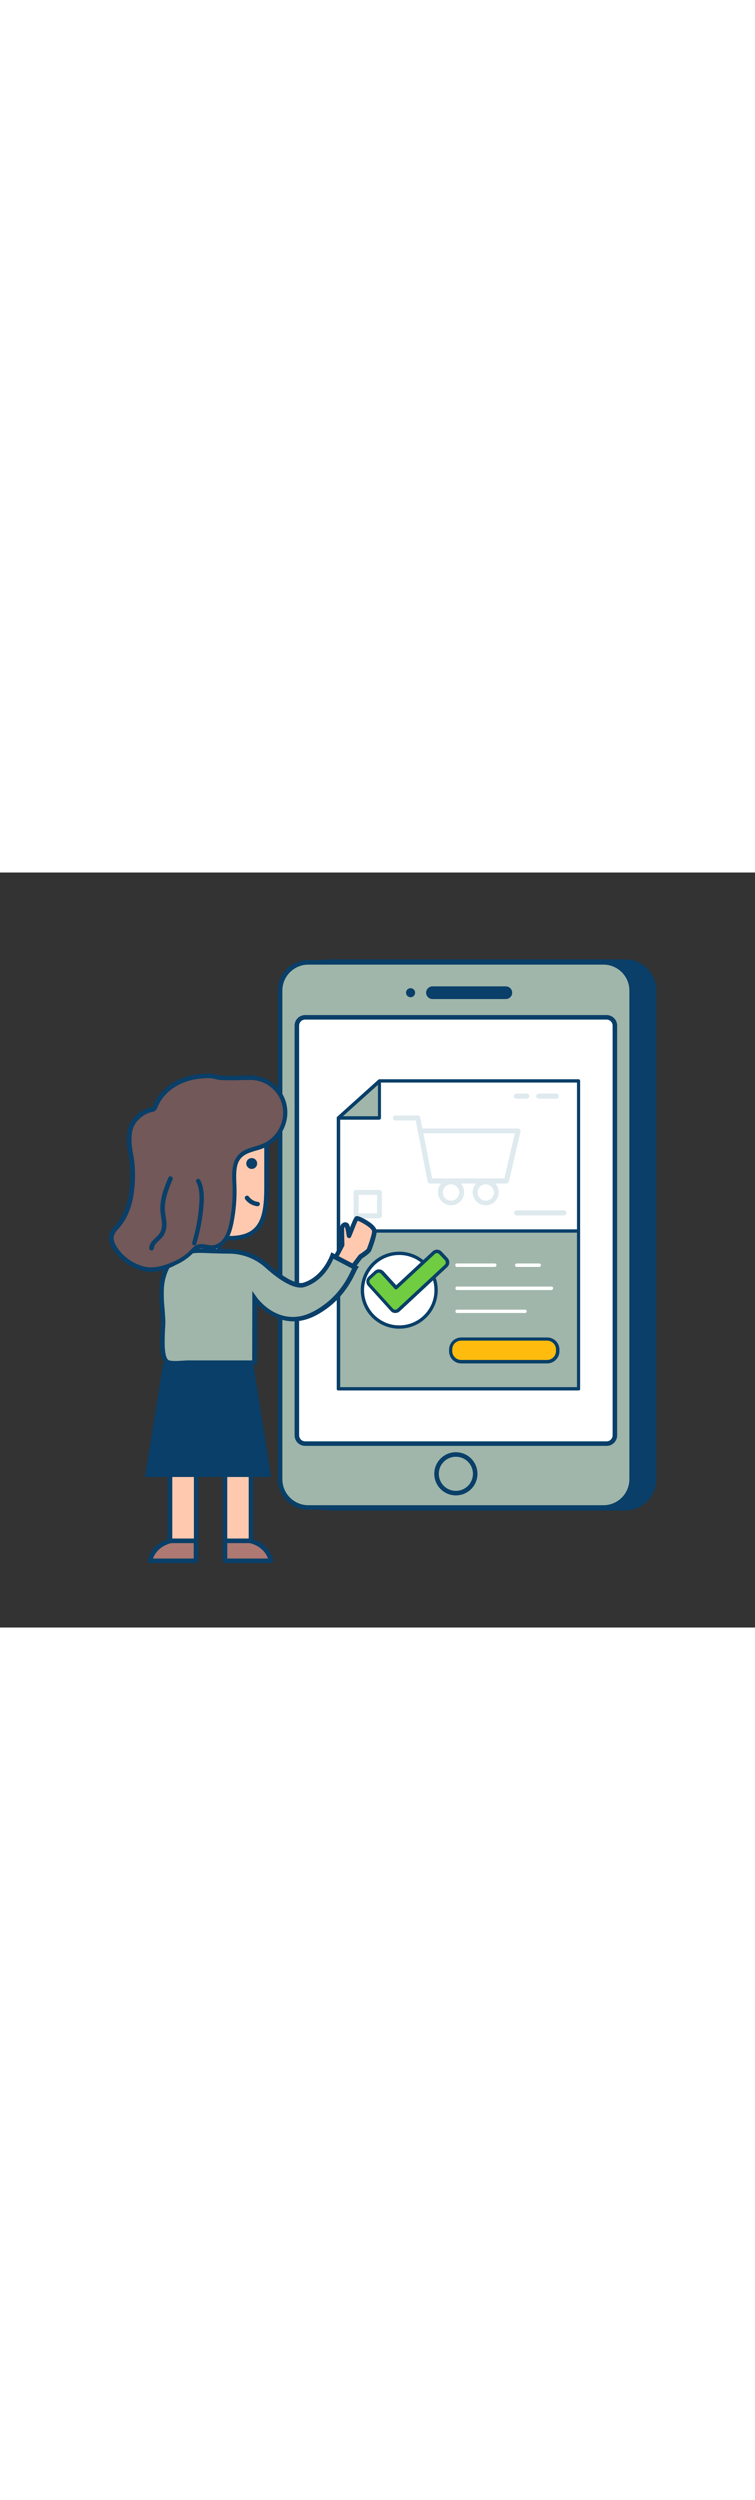 <svg version="1.1" id="_0270_order_confirmation" xmlns="http://www.w3.org/2000/svg" xmlns:xlink="http://www.w3.org/1999/xlink" x="0px" y="0px" viewBox="0 0 500 500" style="width: 151px;" xml:space="preserve" data-imageid="order-confirmed-2-80" imageName="Order Confirmed 2" class="illustrations_image">
<rect x="0" y="0" width="500" height="500" fill="#333333" stroke="none"/>
<style type="text/css">
	.st0_order-confirmed-2-80{fill:#093F68;}
	.st1_order-confirmed-2-80{fill:#68E1FD;}
	.st2_order-confirmed-2-80{fill:#FFFFFF;}
	.st3_order-confirmed-2-80{fill:#FFBC0E;}
	.st4_order-confirmed-2-80{fill:#DFEAEF;}
	.st5_order-confirmed-2-80{fill:#70CC40;}
	.st6_order-confirmed-2-80{fill:#FFC9B0;}
	.st7_order-confirmed-2-80{fill:#AD7972;}
	.st8_order-confirmed-2-80{fill:#725858;}
</style>
<g id="device_order-confirmed-2-80">
	<path class="st0_order-confirmed-2-80" d="M218.6,59.5H414c10.3,0,18.7,8.4,18.7,18.7v323.6c0,10.3-8.4,18.7-18.7,18.7H218.6c-10.3,0-18.7-8.4-18.7-18.7&#10;&#9;&#9;V78.2C199.9,67.9,208.3,59.5,218.6,59.5z"/>
	<path class="st0_order-confirmed-2-80" d="M414,422.5H218.6c-11.4,0-20.7-9.3-20.7-20.7V78.2c0-11.4,9.3-20.7,20.7-20.7H414c11.4,0,20.7,9.3,20.7,20.7&#10;&#9;&#9;v323.6C434.7,413.2,425.4,422.4,414,422.5z M218.6,61.5c-9.2,0-16.7,7.5-16.7,16.7v323.6c0,9.2,7.5,16.7,16.7,16.7H414&#10;&#9;&#9;c9.2,0,16.7-7.5,16.7-16.7V78.2c0-9.2-7.5-16.7-16.7-16.7H218.6z"/>
	<path class="st1_order-confirmed-2-80 targetColor" d="M204.2,59.5h195.4c10.3,0,18.7,8.4,18.7,18.7v323.6c0,10.3-8.4,18.7-18.7,18.7H204.2&#10;&#9;&#9;c-10.3,0-18.7-8.4-18.7-18.7V78.2C185.6,67.9,193.9,59.5,204.2,59.5z" style="fill: rgb(160, 182, 170);"/>
	<path class="st0_order-confirmed-2-80" d="M399.6,422H204.2c-11.1,0-20.2-9-20.2-20.2V78.2c0-11.1,9-20.2,20.2-20.2h195.4c11.1,0,20.2,9,20.2,20.2v323.6&#10;&#9;&#9;C419.8,412.9,410.8,422,399.6,422L399.6,422z M204.2,61c-9.5,0-17.2,7.7-17.2,17.2v323.6c0,9.5,7.7,17.2,17.2,17.2c0,0,0,0,0,0&#10;&#9;&#9;h195.4c9.5,0,17.2-7.7,17.2-17.2V78.2c0-9.5-7.7-17.2-17.2-17.2H204.2z"/>
	<path class="st2_order-confirmed-2-80" d="M202.1,95.9h199.6c3,0,5.5,2.5,5.5,5.5v271.3c0,3-2.5,5.5-5.5,5.5H202.1c-3,0-5.5-2.5-5.5-5.5V101.4&#10;&#9;&#9;C196.6,98.4,199.1,95.9,202.1,95.9z"/>
	<path class="st0_order-confirmed-2-80" d="M401.8,379.7H202.1c-3.9,0-7-3.1-7-7V101.4c0-3.9,3.1-7,7-7l0,0h199.6c3.9,0,7,3.1,7,7l0,0v271.3&#10;&#9;&#9;C408.7,376.6,405.6,379.7,401.8,379.7z M202.1,97.4c-2.2,0-4,1.8-4,4v271.3c0,2.2,1.8,4,4,4h199.6c2.2,0,4-1.8,4-4V101.4&#10;&#9;&#9;c0-2.2-1.8-4-4-4L202.1,97.4z"/>
	<circle class="st0_order-confirmed-2-80" cx="271.9" cy="79.6" r="3"/>
	<path class="st0_order-confirmed-2-80" d="M335,81.1h-48.6c-0.8,0-1.5-0.7-1.5-1.5s0.7-1.5,1.5-1.5H335c0.8,0,1.5,0.7,1.5,1.5S335.8,81.1,335,81.1z"/>
	<path class="st0_order-confirmed-2-80" d="M335,83.8h-48.6c-2.3,0-4.2-1.9-4.2-4.2c0-2.3,1.9-4.2,4.2-4.2H335c2.3,0,4.2,1.9,4.2,4.2&#10;&#9;&#9;C339.2,81.9,337.3,83.8,335,83.8z"/>
	<ellipse class="st1_order-confirmed-2-80 targetColor" cx="301.9" cy="398.2" rx="12.8" ry="12.8" style="fill: rgb(160, 182, 170);"/>
	<path class="st0_order-confirmed-2-80" d="M301.9,412.5c-7.9,0-14.3-6.4-14.3-14.3c0-7.9,6.4-14.3,14.3-14.3c7.9,0,14.3,6.4,14.3,14.3c0,0,0,0,0,0&#10;&#9;&#9;C316.2,406.1,309.8,412.5,301.9,412.5z M301.9,386.9c-6.2,0-11.3,5-11.3,11.3c0,6.2,5,11.3,11.3,11.3c6.2,0,11.3-5,11.3-11.3&#10;&#9;&#9;c0,0,0,0,0,0C313.2,392,308.2,386.9,301.9,386.9z"/>
</g>
<g id="list_order-confirmed-2-80">
	<polygon class="st2_order-confirmed-2-80" points="383.1,138 383.1,341.9 224.2,341.9 224.2,162.5 251.3,138 &#9;"/>
	<path class="st0_order-confirmed-2-80" d="M383.1,343h-159c-0.6,0-1.1-0.5-1.1-1.1V162.5c0-0.3,0.1-0.6,0.4-0.8l27.2-24.5c0.2-0.2,0.5-0.3,0.7-0.3h131.8&#10;&#9;&#9;c0.6,0,1.1,0.5,1.1,1.1v203.8C384.3,342.5,383.8,343,383.1,343z M225.3,340.8h156.8V139.1H251.8L225.3,163L225.3,340.8z"/>
	<rect x="224.2" y="237.4" class="st1_order-confirmed-2-80 targetColor" width="159" height="104.5" style="fill: rgb(160, 182, 170);"/>
	<path class="st0_order-confirmed-2-80" d="M383.1,343h-159c-0.6,0-1.1-0.5-1.1-1.1V237.4c0-0.6,0.5-1.1,1-1.1c0,0,0.1,0,0.1,0h159c0.6,0,1.1,0.5,1.1,1.1&#10;&#9;&#9;v104.5C384.3,342.5,383.8,343,383.1,343z M225.3,340.8h156.8V238.5H225.3L225.3,340.8z"/>
	<polygon class="st1_order-confirmed-2-80 targetColor" points="224.2,162.5 251.3,162.5 251.3,138 &#9;" style="fill: rgb(160, 182, 170);"/>
	<path class="st0_order-confirmed-2-80" d="M251.3,163.7h-27.2c-0.6-0.1-1.1-0.6-1.1-1.2c0-0.3,0.1-0.6,0.3-0.7l27.2-24.5c0.5-0.4,1.2-0.3,1.6,0.1&#10;&#9;&#9;c0,0,0,0,0,0c0.2,0.2,0.2,0.4,0.2,0.6v24.5c0,0.6-0.4,1.1-1,1.1C251.4,163.7,251.4,163.7,251.3,163.7z M227.1,161.4h23.2v-20.8&#10;&#9;&#9;L227.1,161.4z"/>
	<path class="st3_order-confirmed-2-80" d="M302,308.9h61.8c2,0,5.6,3.6,5.6,5.6c0,0,0-2,0-2v5.9c0,2-2.6,5.6-4.5,5.6c0,0-61.9,0-61.9,0&#10;&#9;&#9;c-2,0-4.6-2.6-4.6-4.6c0,0,0-5.9,0-5.9c0-2,3.6-4.6,5.5-4.6C304,308.9,302,308.9,302,308.9z"/>
	<path class="st0_order-confirmed-2-80" d="M362.4,325.1h-56.9c-4.5,0-8.1-3.6-8.1-8.1c0,0,0,0,0,0v-1c0-4.5,3.6-8.1,8.1-8.1h0h56.9&#10;&#9;&#9;c4.5,0,8.1,3.6,8.1,8.1v1C370.5,321.4,366.9,325.1,362.4,325.1L362.4,325.1z M305.4,310c-3.3,0-5.9,2.6-5.9,5.9c0,0,0,0,0,0v1&#10;&#9;&#9;c0,3.3,2.7,5.9,5.9,5.9h0h56.9c3.3,0,5.9-2.7,5.9-5.9v-1c0-3.3-2.7-5.9-5.9-5.9H305.4z"/>
	<circle class="st2_order-confirmed-2-80" cx="264.4" cy="276.6" r="24.4"/>
	<path class="st0_order-confirmed-2-80" d="M264.4,302.1c-14.1,0-25.5-11.4-25.5-25.5c0-14.1,11.4-25.5,25.5-25.5c14.1,0,25.5,11.4,25.5,25.5l0,0&#10;&#9;&#9;C289.9,290.7,278.5,302.1,264.4,302.1C264.4,302.1,264.4,302.1,264.4,302.1z M264.4,253.3c-12.9,0-23.3,10.5-23.3,23.3&#10;&#9;&#9;c0,12.9,10.5,23.3,23.3,23.3c12.9,0,23.3-10.4,23.3-23.3C287.7,263.7,277.3,253.3,264.4,253.3C264.4,253.3,264.4,253.3,264.4,253.3&#10;&#9;&#9;z"/>
	<path class="st2_order-confirmed-2-80" d="M357.3,261.2H342c-0.6-0.1-1-0.8-0.9-1.4c0.1-0.4,0.4-0.8,0.9-0.9h15.3c0.6,0.1,1,0.7,0.9,1.3c0,0,0,0.1,0,0.1&#10;&#9;&#9;C358,260.7,357.7,261.1,357.3,261.2z"/>
	<path class="st2_order-confirmed-2-80" d="M327.9,261.2h-25.5c-0.6-0.1-1-0.8-0.9-1.4c0.1-0.4,0.4-0.8,0.9-0.9h25.5c0.6,0.1,1,0.7,0.9,1.3&#10;&#9;&#9;c0,0,0,0.1,0,0.1C328.6,260.7,328.3,261.1,327.9,261.2z"/>
	<path class="st2_order-confirmed-2-80" d="M365.4,276.5h-62.9c-0.6-0.1-1-0.8-0.9-1.4c0.1-0.4,0.4-0.8,0.9-0.9h62.9c0.6,0.1,1,0.7,0.9,1.3&#10;&#9;&#9;c0,0,0,0.1,0,0.1C366.1,276,365.8,276.3,365.4,276.5z"/>
	<path class="st2_order-confirmed-2-80" d="M347.9,291.7h-45.4c-0.6-0.1-1-0.7-0.9-1.2c0,0,0-0.1,0-0.1c0.1-0.4,0.4-0.8,0.9-0.9h45.4&#10;&#9;&#9;c0.6,0.1,1,0.7,0.9,1.3c0,0,0,0.1,0,0.1C348.6,291.3,348.3,291.6,347.9,291.7z"/>
	<path class="st4_order-confirmed-2-80" d="M251.3,229h-15.5c-0.9,0-1.6-0.7-1.6-1.6v-15.6c0-0.9,0.7-1.6,1.6-1.6h15.5c0.9,0,1.6,0.7,1.6,1.6v15.5&#10;&#9;&#9;c0,0.9-0.6,1.6-1.5,1.6C251.4,229,251.4,229,251.3,229L251.3,229z M237.5,225.7h12.2v-12.2h-12.2V225.7z"/>
	<path class="st4_order-confirmed-2-80" d="M373.6,227.1H342c-0.9-0.1-1.6-0.8-1.6-1.8c0.1-0.9,0.7-1.5,1.6-1.6h31.6c0.9,0.1,1.6,0.8,1.6,1.8&#10;&#9;&#9;C375.1,226.3,374.5,227,373.6,227.1z"/>
	<path class="st4_order-confirmed-2-80" d="M368.5,149.8h-11.6c-0.9,0-1.7-0.7-1.8-1.6c0-0.9,0.7-1.7,1.6-1.8h11.7c0.9,0,1.7,0.8,1.7,1.7&#10;&#9;&#9;C370.1,149.1,369.4,149.8,368.5,149.8z"/>
	<path class="st4_order-confirmed-2-80" d="M348.9,149.8H342c-0.9,0-1.7-0.8-1.7-1.7c0-0.9,0.8-1.7,1.7-1.7l0,0h6.9c0.9,0,1.7,0.8,1.7,1.7&#10;&#9;&#9;C350.6,149.1,349.8,149.8,348.9,149.8L348.9,149.8z"/>
</g>
<g id="cart_order-confirmed-2-80">
	<path class="st4_order-confirmed-2-80" d="M335.3,206h-50.4c-0.8,0-1.5-0.6-1.7-1.4l-7.9-40.4h-13.5c-0.9,0-1.6-0.7-1.6-1.7c0-0.9,0.7-1.6,1.6-1.6h14.9&#10;&#9;&#9;c0.8,0,1.5,0.6,1.6,1.4l1.4,7.2h63.4c0.9,0,1.7,0.7,1.7,1.7l0,0c0,0.1,0,0.3-0.1,0.4l-7.7,33.1C336.7,205.4,336.1,206,335.3,206z&#10;&#9;&#9; M286.2,202.6H334l7-29.9h-60.6L286.2,202.6z"/>
	<path class="st4_order-confirmed-2-80" d="M298.7,220.4c-4.8,0-8.7-3.9-8.7-8.7c0-4.8,3.9-8.7,8.7-8.7c4.8,0,8.7,3.9,8.7,8.7c0,0,0,0,0,0l0,0&#10;&#9;&#9;C307.4,216.5,303.5,220.4,298.7,220.4z M298.7,206.5c-3,0-5.4,2.4-5.4,5.4c0,3,2.4,5.4,5.4,5.4c3,0,5.4-2.4,5.4-5.4c0,0,0,0,0,0&#10;&#9;&#9;l0,0C304.1,208.9,301.7,206.5,298.7,206.5C298.7,206.5,298.7,206.5,298.7,206.5z"/>
	<path class="st4_order-confirmed-2-80" d="M321.7,220.4c-4.8,0-8.7-3.9-8.7-8.6s3.9-8.7,8.6-8.7c4.8,0,8.7,3.9,8.7,8.6c0,0,0,0,0,0l0,0&#10;&#9;&#9;C330.3,216.5,326.4,220.4,321.7,220.4z M321.7,206.5c-3,0-5.4,2.4-5.4,5.4c0,3,2.4,5.4,5.4,5.4c3,0,5.4-2.4,5.4-5.4c0,0,0,0,0,0&#10;&#9;&#9;l0,0C327,208.9,324.6,206.5,321.7,206.5C321.7,206.5,321.7,206.5,321.7,206.5z"/>
</g>
<g id="check-mark_order-confirmed-2-80">
	<path class="st5_order-confirmed-2-80" d="M259.4,289.5l-15-16.6c-1.1-1.3-1.1-3.2,0.2-4.4c0,0,0,0,0,0l4.2-3.8c1.2-1.1,3.2-1.1,4.3,0.2c0,0,0,0,0,0l0,0&#10;&#9;&#9;l9,10l24.9-23.2c1.2-1.2,3.2-1.1,4.3,0.1c0,0,0,0,0,0l3.9,4.1c1.2,1.2,1.1,3.2-0.1,4.4c0,0,0,0,0,0l-31.5,29.3&#10;&#9;&#9;C262.5,290.9,260.6,290.9,259.4,289.5C259.4,289.6,259.4,289.6,259.4,289.5C259.5,289.6,259.4,289.6,259.4,289.5z"/>
	<path class="st0_order-confirmed-2-80" d="M261.8,291.7h-0.2c-1.1,0-2.2-0.5-2.9-1.4l0,0l-15-16.6c-1.6-1.7-1.4-4.4,0.3-6c0,0,0,0,0,0l4.1-3.8&#10;&#9;&#9;c1.7-1.6,4.4-1.4,6,0.3l8.3,9.1l24.1-22.4c1.7-1.6,4.4-1.5,6,0.2l0,0l3.9,4.2c1.6,1.7,1.5,4.4-0.2,6c0,0,0,0,0,0l-31.5,29.3&#10;&#9;&#9;C263.9,291.3,262.9,291.7,261.8,291.7z M260.3,288.9c0.3,0.4,0.8,0.6,1.4,0.6c0.5,0,1-0.2,1.4-0.5l31.5-29.3c0.8-0.8,0.8-2,0.1-2.9&#10;&#9;&#9;l0,0l-3.9-4.1c-0.7-0.8-2-0.9-2.8-0.1c0,0,0,0,0,0l0,0L263,275.8c-0.2,0.2-0.5,0.3-0.8,0.3c-0.3,0-0.6-0.1-0.8-0.4l-9.1-10&#10;&#9;&#9;c-0.7-0.8-2-0.9-2.8-0.2c0,0,0,0,0,0l0,0l-4.2,3.8c-0.8,0.8-0.9,2-0.2,2.9l0,0L260.3,288.9L260.3,288.9z"/>
</g>
<g id="character_order-confirmed-2-80">
	<g id="character-1_order-confirmed-2-80">
		<path class="st6_order-confirmed-2-80" d="M220.4,257.8c0.4-0.1,6.3-11.1,6.3-11.1s-0.2-7-0.2-10.4s2.6-4,3.4-2.3s1.2,6.6,1.3,6.6s4.1-11.1,5-11.6&#10;&#9;&#9;&#9;s11.1,4.8,11.7,8.2c0.3,1.7-1.5,7.2-3.4,12.5c-0.6,1.5-5.7,4.7-5.7,4.7s-5.9,7.9-7.6,9.7L220.4,257.8z"/>
		<path class="st0_order-confirmed-2-80" d="M231.2,265.5c-0.3,0-0.5-0.1-0.8-0.2l-10.8-6.2c-0.7-0.4-1-1.4-0.5-2.1c0.1-0.1,0.2-0.2,0.3-0.3&#10;&#9;&#9;&#9;c0.6-0.8,3.4-5.8,5.8-10.4c0-1.6-0.2-7.1-0.2-10s1.6-4.3,3-4.6c1.4-0.3,2.7,0.4,3.3,1.7c0.2,0.5,0.4,1.1,0.5,1.7&#10;&#9;&#9;&#9;c2.4-6.2,3-7,3.8-7.4c0.5-0.2,1.2-0.6,4.9,1.3c1.4,0.7,8.4,4.4,8.9,8.1c0.4,2.4-2,9.3-3.5,13.2c-0.6,1.6-4,3.9-6.1,5.3&#10;&#9;&#9;&#9;c-1,1.3-5.9,7.9-7.5,9.6C232,265.4,231.6,265.6,231.2,265.5z M222.5,257.3l8.3,4.8c2.2-2.6,6.6-8.6,6.7-8.7&#10;&#9;&#9;&#9;c0.1-0.1,0.3-0.3,0.4-0.4c2.4-1.5,4.8-3.3,5.1-3.9c2.7-7.1,3.5-10.9,3.4-11.7c-0.1-0.6-1.1-2.1-4.5-4.2c-1.6-1-3.2-1.9-5-2.6&#10;&#9;&#9;&#9;c-0.9,1.7-2.6,6.3-3.4,8.2c-1.2,3-1.3,3.4-2.4,3.3c-1.3-0.1-1.4-1-1.7-2.7c-0.2-1.6-0.5-3.2-1-4.8c-0.4,0.5-0.6,1.1-0.5,1.7&#10;&#9;&#9;&#9;c0,3.3,0.2,10.2,0.2,10.3c0,0.3-0.1,0.5-0.2,0.8C225.1,252.8,223.5,255.7,222.5,257.3z M220,256.4L220,256.4z"/>
		<path class="st6_order-confirmed-2-80" d="M123.6,235h21.8l0,0v18.2c0,2-1.6,3.5-3.6,3.5h-14.7c-2,0-3.6-1.6-3.6-3.6l0,0V235L123.6,235z"/>
		<path class="st0_order-confirmed-2-80" d="M141.8,258.3h-14.7c-2.8,0-5-2.3-5.1-5.1v-19.8h24.8v19.8C146.9,256,144.6,258.3,141.8,258.3z M125.1,236.5&#10;&#9;&#9;&#9;v16.8c0,1.1,0.9,2.1,2,2.1h0h14.7c1.1,0,2-0.9,2-2.1v-16.8H125.1z"/>
		<rect x="112.6" y="324.9" class="st6_order-confirmed-2-80" width="17.2" height="117.7"/>
		<path class="st0_order-confirmed-2-80" d="M129.8,444.1h-17.3c-0.8,0-1.5-0.7-1.5-1.5V324.9c0-0.8,0.7-1.5,1.5-1.5h17.3c0.8,0,1.5,0.7,1.5,1.5v117.7&#10;&#9;&#9;&#9;C131.3,443.4,130.7,444.1,129.8,444.1z M114.1,441.1h14.3V326.4h-14.3L114.1,441.1z"/>
		<rect x="149" y="324.9" class="st6_order-confirmed-2-80" width="17.2" height="117.7"/>
		<polygon class="st0_order-confirmed-2-80" points="179.5,400.3 96,400.3 108.1,324.9 167.7,324.9 &#9;&#9;"/>
		<path class="st0_order-confirmed-2-80" d="M166.2,444.1H149c-0.8,0-1.5-0.7-1.5-1.5V324.9c0-0.8,0.7-1.5,1.5-1.5h17.2c0.8,0,1.5,0.7,1.5,1.5v117.7&#10;&#9;&#9;&#9;C167.8,443.4,167.1,444.1,166.2,444.1C166.2,444.1,166.2,444.1,166.2,444.1z M150.5,441.1h14.2V326.4h-14.2V441.1z"/>
		<path class="st7_order-confirmed-2-80" d="M129.8,442.6v13.2H99.3c0,0,1.7-10.2,13.8-13.2H129.8z"/>
		<path class="st0_order-confirmed-2-80" d="M129.8,457.3H99.3c-0.8,0-1.5-0.7-1.5-1.5c0-0.1,0-0.2,0-0.3c0.1-0.5,1.9-11.2,14.9-14.4c0.1,0,0.2,0,0.4,0&#10;&#9;&#9;&#9;h16.7c0.8,0,1.5,0.7,1.5,1.5v13.2C131.3,456.7,130.6,457.3,129.8,457.3z M101.3,454.3h27v-10.2h-15&#10;&#9;&#9;&#9;C105.3,446.2,102.3,451.5,101.3,454.3z"/>
		<path class="st7_order-confirmed-2-80" d="M149,442.6v13.2h30.5c0,0-1.6-10.2-13.8-13.2H149z"/>
		<path class="st0_order-confirmed-2-80" d="M179.5,457.3H149c-0.8,0-1.5-0.7-1.5-1.5v-13.2c0-0.8,0.7-1.5,1.5-1.5h16.7c0.1,0,0.2,0,0.4,0&#10;&#9;&#9;&#9;c12.9,3.2,14.8,14,14.9,14.4c0.1,0.4-0.1,0.9-0.3,1.2C180.4,457.1,179.9,457.3,179.5,457.3z M150.5,454.3h27c-1-2.8-4-8.1-12-10.2&#10;&#9;&#9;&#9;h-15V454.3z"/>
		<path class="st1_order-confirmed-2-80 targetColor" d="M220.1,253.6c0,0-4.9,15-18.7,19.4c-6.7,2.1-18.3-6.9-24.5-12.5c-6.9-6.3-15.9-9.7-25.2-9.7&#10;&#9;&#9;&#9;c-5,0.1-11.3-0.4-18.4-0.5c-4.8-0.1-12.7,0.7-16.6,3.7c-6,4.7-9,12.8-9.6,20.2c-0.6,7.6,0.7,15.1,0.9,22.7&#10;&#9;&#9;&#9;c0.2,5.5-2.7,25.9,3.7,27.6c3.8,1,9.2,0,13,0h43.7l0.1-33.9v-8.9c0,0,16.1,23.1,40.3,9.9c19.3-10.5,24.7-27.6,26.4-30.1&#10;&#9;&#9;&#9;L220.1,253.6z" style="fill: rgb(160, 182, 170);"/>
		<path class="st0_order-confirmed-2-80" d="M116,326.5c-1.6,0-3.1-0.1-4.6-0.5c-6.2-1.7-5.5-14.4-5-23.8c0.1-2.2,0.2-4.1,0.2-5.2&#10;&#9;&#9;&#9;c-0.1-2.6-0.3-5.2-0.5-7.8c-0.6-5-0.7-10.1-0.4-15.1c0.7-8.9,4.5-16.8,10.1-21.2c5.1-4,15.5-4.1,17.5-4c3.1,0.1,6,0.2,8.8,0.3&#10;&#9;&#9;&#9;c3.5,0.1,6.8,0.2,9.6,0.2c9.7-0.1,19.1,3.5,26.3,10.1c10,9,18.6,13.5,23,12.1c12.9-4.1,17.7-18.3,17.8-18.4l0.6-1.7l18.3,9.6&#10;&#9;&#9;&#9;l-1,1.4c-0.2,0.3-0.6,1.1-1,2c-2.8,5.8-9.2,19.4-25.9,28.5c-19.3,10.5-33.8-1.1-39.5-7.1l-0.1,40.2h-45.1c-1.2,0-2.5,0.1-4,0.2&#10;&#9;&#9;&#9;S117.6,326.5,116,326.5z M132.5,251.9c-5.4,0-11.9,1-14.9,3.4c-5,3.9-8.3,11-9,19.1c-0.3,4.9-0.1,9.8,0.4,14.6&#10;&#9;&#9;&#9;c0.2,2.6,0.4,5.3,0.5,7.9c0,1.3,0,3.2-0.2,5.5c-0.3,6.4-1,19.7,2.8,20.7c2.3,0.6,5.4,0.4,8.5,0.2c1.5-0.1,2.9-0.2,4.2-0.2H167&#10;&#9;&#9;&#9;l0.1-46l2.7,3.9c0.6,0.9,15.6,21.8,38.3,9.4c15.8-8.6,22-21.6,24.6-27.1c0.2-0.4,0.3-0.7,0.5-1l-12.4-6.5&#10;&#9;&#9;&#9;c-1.8,4.2-7.3,15-19.1,18.7c-7.6,2.4-19.5-7-25.9-12.8c-6.6-6-15.3-9.3-24.2-9.3c-2.9,0-6.2-0.1-9.7-0.2c-2.8-0.1-5.6-0.2-8.7-0.3&#10;&#9;&#9;&#9;L132.5,251.9z"/>
		<path class="st6_order-confirmed-2-80" d="M151.8,242.1c0,0-52.4-12.4-52.4-33.7v-20.7c0,0,9.7-5.5,12.6-14.2c0,0,18.4,7,29.1,6.9&#10;&#9;&#9;&#9;c21-0.1,35.4-7.6,35.4-7.6v35.7C176.4,229.7,173,242.1,151.8,242.1z"/>
		<path class="st0_order-confirmed-2-80" d="M151.8,243.6h-0.4c-2.2-0.5-53.5-13-53.5-35.2v-21.6l0.8-0.4c0.1-0.1,9.2-5.4,11.9-13.4l0.5-1.5l1.5,0.6&#10;&#9;&#9;&#9;c0.2,0.1,18.2,6.9,28.5,6.9l0,0c20.3-0.1,34.6-7.4,34.7-7.4l2.2-1.1v38.1C177.9,227,175.9,243.6,151.8,243.6z M100.9,188.5v19.9&#10;&#9;&#9;&#9;c0,10.2,13.8,18.4,25.3,23.5c8.3,3.6,17,6.5,25.8,8.8c19.4-0.1,23-10.9,23-32.2v-33.3c-10.7,4.5-22.3,6.8-33.9,6.8l0,0&#10;&#9;&#9;&#9;c-9.2,0-23.6-4.9-28.1-6.5C109.9,182.3,103.1,187,100.9,188.5z"/>
		<path class="st0_order-confirmed-2-80" d="M170.3,192.7c0,2-1.6,3.6-3.6,3.6c-2,0-3.6-1.6-3.6-3.6c0-2,1.6-3.6,3.6-3.6c0,0,0,0,0,0&#10;&#9;&#9;&#9;C168.7,189.1,170.3,190.7,170.3,192.7z"/>
	</g>
	<path class="st8_order-confirmed-2-80" d="M85.6,176.5c-0.1,5.3,1.2,9.8,1.8,14.9c0.7,6.8,0.6,13.8-0.3,20.6c-1.1,8-3.8,16-9,22.1&#10;&#9;&#9;c-1.5,1.8-3.3,3.5-4,5.8c-1,3.4,0.7,7,2.8,9.9c4.5,6.5,11.3,11,19,12.8c6.8,1.4,14.2-1,20.3-3.8c3.7-1.6,7.2-3.9,10.1-6.7&#10;&#9;&#9;c2.3-2.3,3.7-4.7,7.4-4.5c2.2,0.1,4.4,0.9,6.7,0.8c3.8-0.1,7.2-2.6,9.3-5.7s3.1-6.9,3.8-10.6c1.6-8,2.3-16.2,2-24.4&#10;&#9;&#9;c-0.2-5-0.7-10.1,0.9-14.9c3.2-9.8,13.5-8.6,20.9-13c7.2-4.4,11.7-12.2,11.7-20.7c0-12.7-10.3-23.1-23.1-23.1&#10;&#9;&#9;c-6.7,0-13.5,0.4-20.2,0c-1.6-0.1-3-0.8-4.6-1c-2.5-0.3-5-0.3-7.5,0c-4.9,0.3-9.7,1.5-14.2,3.5c-7.3,3.3-13.6,9.2-16.6,16.7&#10;&#9;&#9;c-0.1,0.5-0.4,1-0.8,1.3c-0.4,0.3-0.9,0.5-1.4,0.5c-4.7,1-8.8,3.7-11.7,7.6C86.4,168.1,85.7,172.2,85.6,176.5z"/>
	<path class="st0_order-confirmed-2-80" d="M100,264.5c-1.5,0-3-0.1-4.5-0.5c-8.1-1.9-15.2-6.6-20-13.4c-3-4.1-4-7.9-3-11.2c0.8-2,2-3.9,3.5-5.4l0.8-0.9&#10;&#9;&#9;c4.5-5.3,7.5-12.6,8.7-21.3c0.9-6.7,1-13.5,0.3-20.2c-0.2-1.7-0.5-3.4-0.8-5c-0.7-3.3-1-6.7-1.1-10.1l0,0c0.1-3.4,0.6-8.4,3.8-12.8&#10;&#9;&#9;c3.1-4.2,7.5-7.1,12.6-8.2c0.3,0,0.5-0.1,0.7-0.2c0.1-0.2,0.2-0.4,0.3-0.7c2.9-7.5,9.3-13.9,17.4-17.6c4.7-2,9.6-3.3,14.7-3.6h0.2&#10;&#9;&#9;c2.5-0.3,5.1-0.3,7.6,0c0.7,0.1,1.4,0.3,2.1,0.5c0.8,0.3,1.6,0.4,2.4,0.5c4.4,0.3,8.9,0.2,13.3,0.1c2.2-0.1,4.5-0.1,6.7-0.1&#10;&#9;&#9;c13.6,0,24.6,11,24.6,24.5c0,0,0,0,0,0c0,9-4.8,17.3-12.5,22c-2.6,1.4-5.4,2.6-8.4,3.3c-5.4,1.6-10.1,3.1-12,8.9&#10;&#9;&#9;c-1.2,3.8-1,8.1-0.9,12.2c0,0.7,0.1,1.4,0.1,2.1c0.3,8.3-0.4,16.6-2,24.7c-0.8,3.8-1.8,7.7-4,11.1c-2.6,3.9-6.5,6.3-10.5,6.4&#10;&#9;&#9;c-1.3,0-2.7-0.1-4-0.4c-0.9-0.2-1.9-0.3-2.8-0.4c-2.3-0.1-3.4,1.1-5,2.8c-0.4,0.4-0.8,0.9-1.3,1.3c-3.1,2.9-6.7,5.3-10.6,7&#10;&#9;&#9;C112.4,262.1,106.2,264.5,100,264.5z M87.1,176.5c0,3.2,0.3,6.4,1,9.6c0.3,1.7,0.6,3.4,0.8,5.1c0.8,7,0.7,14-0.3,21&#10;&#9;&#9;c-1.2,9.2-4.5,17.1-9.4,22.9c-0.3,0.3-0.6,0.6-0.8,0.9c-1.3,1.2-2.2,2.7-2.9,4.3c-0.7,2.3,0.1,5.2,2.5,8.6&#10;&#9;&#9;c4.3,6.2,10.8,10.5,18.1,12.2c6.8,1.4,14.3-1.4,19.4-3.7c3.6-1.6,6.9-3.8,9.7-6.4c0.4-0.4,0.8-0.8,1.2-1.2c1.8-1.9,3.6-3.9,7.3-3.7&#10;&#9;&#9;c1.1,0.1,2.2,0.2,3.2,0.4c1.1,0.2,2.2,0.4,3.4,0.4c3-0.1,6.1-2,8.1-5.1s2.9-6.6,3.6-10.1c1.6-7.9,2.3-16,2-24.1&#10;&#9;&#9;c0-0.7,0-1.4-0.1-2.1c-0.2-4.4-0.4-9,1-13.3c2.4-7.3,8.2-9.1,13.9-10.8c2.7-0.7,5.2-1.7,7.7-3c6.8-4.1,11-11.5,11-19.4&#10;&#9;&#9;c0-11.9-9.7-21.6-21.6-21.6c-2.2,0-4.5,0-6.7,0.1c-4.5,0.1-9.1,0.2-13.6-0.1c-1-0.1-2-0.3-3-0.6c-0.6-0.2-1.2-0.3-1.8-0.4&#10;&#9;&#9;c-2.3-0.3-4.6-0.3-6.9,0h-0.2c-4.7,0.3-9.4,1.5-13.7,3.4c-7.4,3.3-13.2,9.1-15.8,15.9c-0.3,0.8-0.7,1.4-1.3,2&#10;&#9;&#9;c-0.6,0.4-1.2,0.7-1.9,0.8c-4.3,0.9-8.2,3.4-10.8,7C88.1,168.3,87.1,171.7,87.1,176.5L87.1,176.5z"/>
	<path class="st0_order-confirmed-2-80" d="M170.5,221h-0.2c-3.1-0.4-6-2-7.9-4.6c-0.5-0.7-0.4-1.6,0.3-2.1c0.7-0.5,1.6-0.4,2.1,0.3c0,0,0,0.1,0.1,0.1&#10;&#9;&#9;c1.4,1.9,3.5,3.1,5.8,3.4c0.8,0,1.5,0.8,1.4,1.6C172,220.4,171.3,221.1,170.5,221L170.5,221z"/>
	<path class="st0_order-confirmed-2-80" d="M100.3,250.3L100.3,250.3c-0.9,0-1.5-0.7-1.5-1.5c0,0,0,0,0,0c0.1-3.1,2.3-5.1,4.3-7c1-0.9,1.9-1.9,2.7-3&#10;&#9;&#9;c1.2-2.1,1.7-4.5,1.4-6.9c-0.1-1.3-0.3-2.5-0.5-3.9s-0.4-2.8-0.5-4.2c-0.5-7.5,2.8-16,5.3-21.7c0.3-0.8,1.2-1.1,2-0.8&#10;&#9;&#9;s1.1,1.2,0.8,2l0,0c-3.8,8.5-5.4,15.1-5.1,20.3c0.1,1.3,0.3,2.6,0.5,3.9s0.4,2.7,0.5,4.1c0.3,3-0.3,6.1-1.8,8.7&#10;&#9;&#9;c-0.9,1.3-2,2.5-3.2,3.5c-1.7,1.6-3.2,3.1-3.3,4.9C101.8,249.6,101.2,250.3,100.3,250.3C100.3,250.3,100.3,250.3,100.3,250.3z"/>
	<path class="st0_order-confirmed-2-80" d="M128.7,247c-0.1,0-0.3,0-0.4-0.1c-0.8-0.2-1.2-1.1-1-1.9c2.4-8.1,4-16.4,4.6-24.8c0.4-5.2,0.5-10.6-1.9-15.2&#10;&#9;&#9;c-0.4-0.7-0.1-1.6,0.6-2c0.7-0.4,1.6-0.1,2,0.7l0,0c2.7,5.2,2.6,11.4,2.2,16.8c-0.7,8.6-2.3,17.1-4.8,25.4&#10;&#9;&#9;C129.9,246.6,129.3,247,128.7,247z"/>
</g>
</svg>